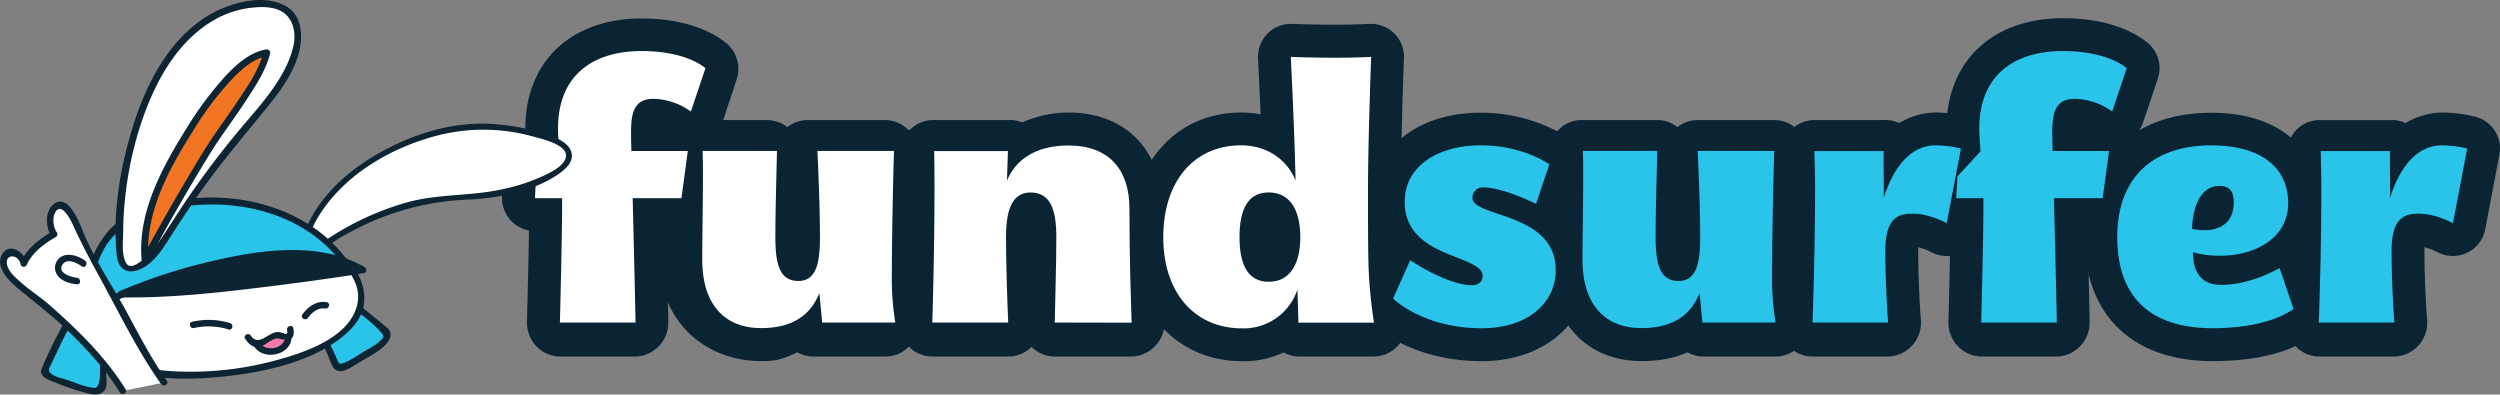 <svg id="Layer_1" data-name="Layer 1" xmlns="http://www.w3.org/2000/svg" viewBox="0 0 930.53 146.85"><rect x="0" y="0" width="930.53" height="146.85" fill="#808080" stroke="none"/><defs><style>.cls-1{fill:#0a2434;}.cls-2{fill:#fff;}.cls-3{fill:#2ac3e9;}.cls-4{fill:#0d2433;}.cls-5{fill:#f27aa9;}.cls-6{fill:#f17523;}</style></defs><title>logo-plus-yuki</title><path class="cls-1" d="M796.2,310.67a54,54,0,0,0-12.19-1.5,27.11,27.11,0,0,0-13.52,3.93A11.94,11.94,0,0,0,764.7,312H738.9a11.89,11.89,0,0,0-8.73,3.32,11.39,11.39,0,0,0-2.33,3.2c-6.48-5.48-16.11-9.26-29.69-9.26-10.52,0-19.59,2.29-26.89,6.6a12.36,12.36,0,0,0,1.6-3.18l5.42-16.15a12.21,12.21,0,0,0-3.88-13.37c-7.22-5.86-18.4-9.09-31.48-9.09-24.22,0-40.53,13.67-43,35.3q-2.24-.21-4.37-.21a27.11,27.11,0,0,0-13.52,3.93,11.94,11.94,0,0,0-5.79-1.11H550.47a12.2,12.2,0,0,0-7.48,2.56,12.2,12.2,0,0,0-7.48-2.56H507a12.2,12.2,0,0,0-7.54,2.61,12.2,12.2,0,0,0-7.54-2.61H464.26a11.89,11.89,0,0,0-8.83,3.43,9.89,9.89,0,0,0-.78.72,61.15,61.15,0,0,0-28.43-6.89c-12.07,0-22.29,3.47-29.44,9.49.34-14.93.89-29.65.9-29.87a12.22,12.22,0,0,0-12.2-12.68h-.65c-3.67.2-8,.3-13,.3-8.48,0-15.71-.3-15.78-.3h-.51A12.21,12.21,0,0,0,343.37,289c0,.16.48,9.58.94,20.87a37.07,37.07,0,0,0-7.24-.7c-14.28,0-26,6.62-33.27,17.64-5.5-11.08-16.51-17.64-31-17.64a42.88,42.88,0,0,0-17.19,3.68,12,12,0,0,0-5.3-.86H222.83a11.89,11.89,0,0,0-8.73,3.32c-.2.21-.39.25-.58.47-.17-.2-.35-.14-.54-.34a12,12,0,0,0-8.77-3.45h-28.5a12.2,12.2,0,0,0-7.54,2.61,12.21,12.21,0,0,0-7.54-2.61H144.3l5-15.12a12.48,12.48,0,0,0-3.88-13.54c-7.23-5.86-18.4-9.17-31.48-9.17-26.3,0-43.3,16.07-43.3,41,0,1.34.05,2.67.13,4l-5,5.42a12.19,12.19,0,0,0-3.22,7.57L62,340.35a12.21,12.21,0,0,0,10,12.72c-.21,13.74-.73,33.7-.74,34a12.73,12.73,0,0,0,3.46,9.06A12.43,12.43,0,0,0,83.51,400h28.15a12.6,12.6,0,0,0,12.2-12.76c0-2.31-.09-4.84-.14-7.43,5.81,13.68,19.23,21.88,34.69,21.88,6.45,0,8.53-1,13.45-3.28a12.34,12.34,0,0,0,5.62,1.58h27.21a12.2,12.2,0,0,0,8.72-3.67,12.2,12.2,0,0,0,8.72,3.67h28.27a12.21,12.21,0,0,0,8.66-3.6,12.21,12.21,0,0,0,8.66,3.6h28.62a12.59,12.59,0,0,0,12-10.22c7.27,7.6,17.34,11.95,29.12,11.95a34.46,34.46,0,0,0,15.42-3.25,12.31,12.31,0,0,0,5.55,1.53h28.15a12.43,12.43,0,0,0,9.34-4.58c.12-.14.23-.39.34-.54,7,3.53,17.1,6.84,30.48,6.84,13.67,0,25.11-5.07,32.13-13.29,5.92,8.42,15.37,13.25,27.23,13.25,6.45,0,12.2-1,17.11-3.27a12.35,12.35,0,0,0,5.62,1.59H536a12.2,12.2,0,0,0,6.88-2.13,12.2,12.2,0,0,0,6.89,2.13h28.15a12.58,12.58,0,0,0,12.17-13.51c-.61-7.7-1-18.07-1-25.71,0-.53,0-1,0-1.45a22,22,0,0,1,5,1.88,12.2,12.2,0,0,0,5.62,1.36c.4,0,.8,0,1.2-.07-.24,12-.56,24.32-.57,24.52a12.73,12.73,0,0,0,3.46,9.06,12.43,12.43,0,0,0,8.74,3.92h28.15a12.59,12.59,0,0,0,12.2-12.76c-.09-5.28-.23-11.5-.37-17.9,4.91,20.52,21.37,32.36,46.12,32.36,12.06,0,22.72-1.81,30.86-5.57A12.42,12.42,0,0,0,738.2,400h28.15a12.58,12.58,0,0,0,12.17-13.51c-.61-7.7-1-18.07-1-25.71,0-.53,0-1,0-1.45a22,22,0,0,1,5,1.88,12.22,12.22,0,0,0,17.61-8.56l5.3-27.8A12.21,12.21,0,0,0,796.2,310.67Z" transform="translate(124.89 -267.29)"/><path class="cls-2" d="M110,316.32c0,.82,0,3.42.12,7.18h21l-2.36,17.55H110.6c.35,14.72.82,33.09,1.06,46.29H83.51s.82-31.21.82-42.87v-3.42H74.21l.47-8.13,8.6-9.3c-.24-3.3-.47-6-.47-8.48,0-19.9,13.07-28.85,31.09-28.85,11.31,0,19.43,2.83,23.79,6.36l-5.42,16.14a24.69,24.69,0,0,0-13.9-4.71C111.42,304.07,110,308.79,110,316.32Z" transform="translate(124.89 -267.29)"/><path class="cls-2" d="M207.05,372.74a105.38,105.38,0,0,0,1.3,14.6H181.14l-1.06-11c-2.94,7.54-9.19,13.07-21.67,13.07-13.54,0-21.91-8.72-21.91-25.44,0-11.19.47-33,.12-40.51H164.3c-.12,7.42-.59,21.67-.59,31.8s1.41,16.61,8.6,16.61,8-8.13,8-16.61c0-9.78-.59-24-.94-31.8h28.5S207.05,349.3,207.05,372.74Z" transform="translate(124.89 -267.29)"/><path class="cls-2" d="M267.7,387.34c.12-7.42.59-21.67.59-31.8s-2.12-16.61-9.66-16.61-9.07,8.13-9.07,16.61c0,9.78.47,24,.82,31.8H222.13s.82-25.79.82-49.23c0-4.36,0-9.42-.12-14.6h27.44c-.12,3.89-.24,7.66-.35,11,3.06-7.54,10.48-13.07,22.85-13.07,15.55,0,22.73,9.42,22.73,23.44,0,19.79.59,35,.82,42.52Z" transform="translate(124.89 -267.29)"/><path class="cls-2" d="M337.07,321.39c9.89,0,17.2,5.54,20.26,13.07-.35-17.78-1.77-46-1.77-46s16.72.71,29.91,0c0,0-1.18,31.56-1.18,49.7,0,8.36,0,17.08.12,24.73a174.47,174.47,0,0,0,2.12,24.5H358.39c0-2.12-.35-10.48-.35-12.37a21.05,21.05,0,0,1-20.61,14.49c-17.43,0-29.33-13-29.33-33.92S319.64,321.39,337.07,321.39Zm10.25,50.76c8.83,0,11.78-8,11.78-16.61s-2.94-16.61-11.78-16.61c-7.89,0-10.84,6.6-10.84,16.61S339.43,372.15,347.32,372.15Z" transform="translate(124.89 -267.29)"/><path class="cls-3" d="M446.84,343.18s-12.13-6.12-19.55-6.12a3.77,3.77,0,0,0-4.12,3.89c0,7.3,31,5.3,31,26.85,0,12.72-11,21.67-27.44,21.67-22.14,0-33.09-11.07-33.09-11.07L400,364.14s13.66,9.3,23.08,9.3c2.59,0,3.89-1.53,3.89-3.42,0-8.13-29-6.36-29-27.56,0-14,13.31-21.08,28.27-21.08,15.78,0,25.56,7.07,25.56,7.07Z" transform="translate(124.89 -267.29)"/><path class="cls-3" d="M534.69,372.74a105.42,105.42,0,0,0,1.3,14.6H508.78l-1.06-11c-2.94,7.54-9.19,13.07-21.67,13.07-13.54,0-21.91-8.72-21.91-25.44,0-11.19.47-33,.12-40.51h27.68c-.12,7.42-.59,21.67-.59,31.8s1.41,16.61,8.6,16.61,8-8.13,8-16.61c0-9.78-.59-24-.94-31.8h28.5S534.69,349.3,534.69,372.74Z" transform="translate(124.89 -267.29)"/><path class="cls-3" d="M605,322.57l-5.3,27.79c-3.18-1.65-8.24-3.65-13.07-3.53-5.65,0-9.78,2.36-9.78,13.9,0,8.48.47,19.2,1.06,26.62H549.76s.94-25.79.94-49.23c0-4.36-.12-9.42-.24-14.6h25.79c-.12,3.89.12,14.13,0,17.43,1.77-5.65,7.07-19.55,19.32-19.55A41.9,41.9,0,0,1,605,322.57Z" transform="translate(124.89 -267.29)"/><path class="cls-3" d="M639,316.32c0,.82,0,3.42.12,7.18h21l-2.36,17.55H639.62c.35,14.72.82,33.09,1.06,46.29H612.54s.82-31.21.82-42.87v-3.42H603.23l.47-8.13,8.6-9.3c-.24-3.3-.47-6-.47-8.48,0-19.9,13.07-28.85,31.09-28.85,11.31,0,19.43,2.83,23.79,6.36l-5.42,16.14a24.69,24.69,0,0,0-13.9-4.71C640.45,304.07,639,308.79,639,316.32Z" transform="translate(124.89 -267.29)"/><path class="cls-3" d="M728.78,382.28c-6.36,4.59-17.31,7.18-30.15,7.18-20.49,0-35.45-9.19-35.45-33.92,0-23.32,14.49-34.15,35-34.15,18.37,0,28.62,8.13,28.62,21.55,0,16.72-20.14,22.38-35.45,18.26,0,5.89,2,12.13,10.48,12.13s16.25-3.3,21.79-6.24ZM691,352.48c5.18,1.18,15.55,1.18,15.55-10,0-4.24-1.88-6-5.3-6C694.15,336.46,691.33,344.12,691,352.48Z" transform="translate(124.89 -267.29)"/><path class="cls-3" d="M793.43,322.57l-5.3,27.79c-3.18-1.65-8.24-3.65-13.07-3.53-5.65,0-9.78,2.36-9.78,13.9,0,8.48.47,19.2,1.06,26.62H738.2s.94-25.79.94-49.23c0-4.36-.12-9.42-.24-14.6H764.7c-.12,3.89.12,14.13,0,17.43,1.77-5.65,7.07-19.55,19.32-19.55A41.9,41.9,0,0,1,793.43,322.57Z" transform="translate(124.89 -267.29)"/><path class="cls-3" d="M-12.86,372.79c2.62,6.76,5.3,13.51,8.27,20.13,1.37,3,3,6,4.27,9.09.86,2,1.14,2.86,3.57,1.79A46.84,46.84,0,0,0,11,399.23c2.42-1.71,7-3.53,8.16-6.47.9-2.33-1.44-2.75-3-4.12-2.18-1.89-4.35-3.79-6.57-5.65-4.42-3.7-14.66-12.62-19.31-15.93C-9.73,367.05-13,371.71-12.86,372.79Z" transform="translate(124.89 -267.29)"/><path class="cls-4" d="M-11.69,372.46c3.29,8.45,6.66,16.86,10.63,25,.77,1.59,1.49,3.2,2.19,4.83s7.26-2.77,8.06-3.29c2.79-1.83,6.53-3.39,8.55-6.1C19,391.19,6,381.56,4.11,379.94c-4.73-4-9.42-8.18-14.46-11.83l1.66-.44c-1,1.36-2.82,3.42-3,5.12-.13,1.55-2.56,1.56-2.43,0,.19-2.32,2-4.51,3.3-6.34A1.23,1.23,0,0,1-9.12,366c6.22,4.51,12,9.68,17.81,14.65,3.43,2.92,7,5.67,10.45,8.58,2.41,2.06,1.21,4.58-.71,6.55-2.75,2.82-7.27,4.9-10.59,7-2.12,1.31-6,4.12-8.26,1.73-1.32-1.39-1.93-4.05-2.75-5.77-1.27-2.67-2.55-5.32-3.73-8C-9.43,384.89-11.74,379-14,373.11-14.6,371.65-12.25,371-11.69,372.46Z" transform="translate(124.89 -267.29)"/><path class="cls-3" d="M-92.86,375.25c-3.57,6.32-7.08,12.66-10.32,19.16-1.49,3-2.77,6.12-4.33,9.06-1,2-1.49,2.69.88,3.9a46.84,46.84,0,0,0,8.45,3.11c2.85.79,7.18,3.19,10.18,2.21,2.37-.78,1.21-2.85,1.27-5,.08-2.89.17-5.77.2-8.66.06-5.76.47-19.33.08-25C-86.45,374-92.15,374.42-92.86,375.25Z" transform="translate(124.89 -267.29)"/><path class="cls-4" d="M-91.81,375.86c-4.27,7.57-8.52,15.16-12.16,23.05-.8,1.74-1.62,3.46-2.49,5.17-1.44,2.81,4.6,4,6.16,4.49,3.32,1.1,6.89,2.72,10.37,3.12,3.12.35,2.14-9.47,2.17-11.17.06-2.84.09-5.68.14-8.52.11-6,.31-12,0-18l1.21,1.21c-1.78.13-4.3,0-5.8,1-1.29.89-2.51-1.21-1.23-2.1,1.84-1.27,4.88-1.22,7-1.38A1.23,1.23,0,0,1-85.23,374c.47,7.84.07,15.73-.06,23.58,0,2.41-.08,4.82-.14,7.23-.05,1.95.42,4.29.11,6.18-.47,2.87-3.45,3.48-6,2.93a89.36,89.36,0,0,1-13.32-4.36c-1.66-.65-5.93-2.13-4.82-4.83,4.29-10.4,10-20.34,15.53-30.13A1.22,1.22,0,0,1-91.81,375.86Z" transform="translate(124.89 -267.29)"/><path class="cls-2" d="M52,314.28c7.26-.73,50.48,4.72,29.05,17.8-6.49,3.89-14,5.63-21.27,7.27-7,1.57-13.54.88-20.64,1.83a96.24,96.24,0,0,0-27.4,8c-4.21,1.94-17.37,14.24-21.81,8.34C-14.26,352-1,338.76,2.53,335.44,16,322.94,33.86,316.09,52,314.28Z" transform="translate(124.89 -267.29)"/><path class="cls-4" d="M-12.65,356.85c5.09-16.72,19.55-28.42,34.82-35.68,12.16-5.78,25.62-9,39.06-7.5a84.57,84.57,0,0,1,16.93,3.5c3.28,1.08,8.35,2.88,9.56,6.56,1.39,4.22-3.12,7.38-6.17,9.29-9.17,5.76-21.45,8.07-32.11,8.56A99.32,99.32,0,0,0-3.42,359.17c-1.16.8-2.25-1.09-1.1-1.88a104.85,104.85,0,0,1,30.86-14.59c11.82-3.37,24-2.31,35.85-5a69.09,69.09,0,0,0,17-5.83c2.31-1.21,6.3-3.44,6.59-6.42.41-4.28-8.73-6.38-11.54-7.15a68.8,68.8,0,0,0-35.93-.66c-17.88,4.52-36.1,15.19-45.44,31.55a40.2,40.2,0,0,0-3.47,8.27c-.41,1.34-2.51.77-2.1-.58Z" transform="translate(124.89 -267.29)"/><path class="cls-2" d="M-89.29,386.64c.95-13.13,8.81-23.26,20.86-28.18,6.64-2.71,14.21-4,21.2-5.57,8.7-2,17.81-2.63,26.55-.56,9.91,2.35,21.9,7.45,27.39,16.58C20.9,393-22.68,404.13-38,405.67-52.25,407.44-91,410-89.29,386.64Z" transform="translate(124.89 -267.29)"/><path class="cls-4" d="M-90.5,386.64a34.3,34.3,0,0,1,10.14-22C-73.08,357.5-62.9,355-53.24,353c11.41-2.47,22.4-4.36,34-1.53,8.89,2.18,17.8,6.19,24.13,13,4.18,4.47,6.67,10.69,5.55,16.79-1,5.32-5.19,9.44-9.35,12.51-10.12,7.46-23.74,11-36,12.82-16.24,2.38-56.9,5.94-55.55-19.87.08-1.56,2.51-1.57,2.43,0-.83,15.92,18,18.46,30.08,18.86a121.27,121.27,0,0,0,34.94-3.95c11-2.92,28.84-8.61,31.23-21.65C9.85,370.77,1,363.09-5.94,359.13c-10.63-6-23.12-7.84-35.12-6.17-5.8.8-11.61,2.29-17.3,3.64a51.89,51.89,0,0,0-15.43,6c-8.47,5.22-13.42,14.28-14.28,24C-88.21,388.19-90.64,388.2-90.5,386.64Z" transform="translate(124.89 -267.29)"/><path class="cls-3" d="M-88.14,381.61c-8,6.16-4.11-22.44,7.56-30.24C-59,336.94-14.7,337.87,4.2,365.95,4.2,365.95-69.54,367.26-88.14,381.61Z" transform="translate(124.89 -267.29)"/><path class="cls-4" d="M-87.52,382.66c-2.3,1.64-4.53,1.1-5.55-1.56-1.55-4,0-9.68,1.13-13.62a35.2,35.2,0,0,1,8.2-15.07c3.89-4,9.85-6.26,15-8,25.45-8.56,58.2-2,74,20.93a1.22,1.22,0,0,1-1,1.83c-12.78.23-25.58,1.1-38.3,2.36a271.1,271.1,0,0,0-30.61,4.57c-7.76,1.68-16.34,3.71-22.8,8.56-1.25.94-2.46-1.17-1.23-2.1,6.2-4.66,14.33-6.7,21.75-8.44a253.94,253.94,0,0,1,31.11-4.85c13.3-1.4,26.71-2.3,40.08-2.54l-1,1.83c-14-20.26-41.08-26.32-64.16-21.69-9.78,2-20,5.85-25.14,14.86a41.37,41.37,0,0,0-4.66,13.8c-.27,1.62-1.28,9.41,2.07,7C-87.47,379.64-86.26,381.75-87.52,382.66Z" transform="translate(124.89 -267.29)"/><path class="cls-4" d="M10.24,367.77s-20.67-18.86-88,8.47C-77.77,376.24-25.26,375.68,10.24,367.77Z" transform="translate(124.89 -267.29)"/><path class="cls-4" d="M10.56,368.95c-11,1.79-22.09,3.3-33.16,4.69-19,2.38-38.19,4.63-57.32,4.34-1.12,0-1.78-1.76-.61-2.26a205.6,205.6,0,0,1,34.84-11.31c17.86-4.2,39.87-7.38,56.54,2.33a1.22,1.22,0,0,1-1.23,2.1c-16.39-9.55-38.11-6-55.59-1.87A197.18,197.18,0,0,0-79.3,377.8l-.61-2.26c18.8.29,37.68-1.91,56.31-4.21,11.2-1.38,22.38-2.92,33.52-4.73C11.45,366.35,12.11,368.69,10.56,368.95Z" transform="translate(124.89 -267.29)"/><path class="cls-5" d="M-21,397.49a6.78,6.78,0,0,1-6.17-.62c-2-1.43-.21-2.08,1.26-2.93s2.48-2.1,4.21-2c1.36.11,2.67.07,4,.23A5.56,5.56,0,0,1-21,397.49Z" transform="translate(124.89 -267.29)"/><path class="cls-4" d="M-15.7,389.49c.81,4.54-1.74,4.74-5.37,3.84-2.1-.52-4.84,2.27-6.81,3-2.5.87-4.45-1-5.75-2.9-.9-1.29,1.2-2.5,2.1-1.23,2.79,4,5.94-.51,9.26-1.26a5.05,5.05,0,0,1,2.3.2c1.4.35,2.3,1.11,1.93-1-.27-1.53,2.07-2.19,2.34-.65Z" transform="translate(124.89 -267.29)"/><path class="cls-4" d="M-28.1,395.22c2.47,2.89,8.49,2,9.3-2,.31-1.54,2.65-.88,2.34.65-1.16,5.73-9.73,7.31-13.36,3.07-1-1.18.7-2.91,1.72-1.72Z" transform="translate(124.89 -267.29)"/><path class="cls-4" d="M-3.9,382.12c-2.53-.48-5,1.52-6.35,3.47-.88,1.28-3,.07-2.1-1.23,2-2.93,5.39-5.29,9.09-4.58,1.54.29.88,2.64-.65,2.34Z" transform="translate(124.89 -267.29)"/><path class="cls-4" d="M-39.86,389.91a24.77,24.77,0,0,0-12.84-.52c-1.53.34-2.18-2-.65-2.34a27.16,27.16,0,0,1,14.13.52c1.47.51.84,2.85-.65,2.34Z" transform="translate(124.89 -267.29)"/><path class="cls-2" d="M-43.42,272.36a37.77,37.77,0,0,1,14.61-3.67c15.61-.76,18.08,12,11.15,24.63-7.29,13.32-18.63,24-27.54,36-5.71,8.05-11.41,16.27-16.74,24.57-3,4.6-6.51,10.42-11.44,12.68-7.82,3.58-6.92-6-6.94-11.88C-80.39,326.51-69.64,284.91-43.42,272.36Z" transform="translate(124.89 -267.29)"/><path class="cls-4" d="M-44.07,271.26c7.56-3.46,17.8-6,25.55-1.71,5.8,3.21,6.39,10.43,5.16,16.23-2,9.53-9.27,18-15.26,25.32-7.82,9.58-15.64,18.87-22.68,29.07q-5.21,7.54-10.16,15.26c-2.37,3.71-4.89,7.8-8.5,10.46-5.13,3.78-10.73,3.5-11.48-3.65-1.67-16,1.48-33.53,6.3-48.77,5.29-16.71,14.74-34.15,31.05-42.21,1.47-.72,2.75,1.47,1.28,2.2-16.16,8-25,25.25-30.21,41.73A134.94,134.94,0,0,0-78.42,342c-.4,3.88-.59,7.79-.63,11.69,0,3.57-.67,8,1,11.32,2.58,5,11.27-6.22,12.49-8,3.53-5.12,6.79-10.44,10.29-15.59A328.32,328.32,0,0,1-34,313.54c7.06-8.32,15.41-17.59,18.15-28.43,1-3.88.78-8.33-1.82-11.54-3.5-4.31-10.23-3.89-15.11-3.21a36.53,36.53,0,0,0-10,3.1C-44.26,274.13-45.56,271.94-44.07,271.26Z" transform="translate(124.89 -267.29)"/><path class="cls-6" d="M-70.91,364.06c-1.26-11.94,3.16-23.69,8.44-34.14,6-11.82,23.18-41,36.88-43-2.09,9-15.6,26.92-20.6,34.25-6.49,10.51-12.58,21-18.67,31.5Z" transform="translate(124.89 -267.29)"/><path class="cls-4" d="M-72.18,364.06c-1.54-17.73,7.63-34.41,16.71-49a129.74,129.74,0,0,1,14-18.91c4.1-4.51,9.33-9.36,15.56-10.44a1.29,1.29,0,0,1,1.56,1.56c-1.68,6.52-5.72,12.47-9.34,18-4.23,6.5-9,12.64-13.07,19.25-8.07,13.16-15.79,26.51-23,40.14-.77,1.45-3,.16-2.2-1.28,7-13.16,14.47-26,22.21-38.76,3.92-6.46,8.48-12.49,12.68-18.76,4-5.9,8.52-12.33,10.31-19.29l1.56,1.56c-5.88,1-10.52,5.6-14.43,9.79a120.83,120.83,0,0,0-13.6,18.39c-8.91,14.16-17.86,30.48-16.36,47.72C-69.49,365.7-72,365.68-72.18,364.06Z" transform="translate(124.89 -267.29)"/><path class="cls-2" d="M-63.84,409.69c-8.5-11.86-11.49-19.85-18.8-32.47-3.61-6.24-6.88-12.66-10.47-18.9-2.27-3.95-3.76-10.2-7-13.25-5.4-5-7.76,5.59-4.59,9.41,0,0-9,5-11.34,10.93-.42-4.4-7-6.21-7.56-1.12-.65,6,11.57,13.25,15.26,16.49,10.35,9.07,22.07,20.38,29.15,32" transform="translate(124.89 -267.29)"/><path class="cls-4" d="M-64.89,410.3c-8.69-12.26-15.37-26-22.57-39.21-3.65-6.67-7.2-13.24-10.31-20.17-.82-1.82-4.22-8.44-6.44-4.78-1.34,2.21-.91,5.7.52,7.72a1.22,1.22,0,0,1-.44,1.66C-108.47,358-113,361.38-115,366a1.22,1.22,0,0,1-2.22-.29c-.75-4-6.07-4.07-5,.29.64,2.57,3.21,4.69,5.08,6.38,3.36,3,7.25,5.42,10.65,8.41,10.56,9.29,20.87,19.36,28.34,31.37.83,1.33-1.27,2.55-2.1,1.23-5.42-8.71-12.4-16.25-19.75-23.35-5.75-5.55-12-10.21-18.09-15.29-3.49-2.9-9.14-8.37-5.71-13.26,2.81-4,8.26.06,8.92,3.57l-2.22-.29c2.21-5,7.11-8.75,11.77-11.37l-.44,1.66c-2.36-3.31-2.44-9.95,1.47-12.21,5.51-3.2,9.57,9,10.88,12,4.31,10,10.73,19.4,15.92,29,4.64,8.59,9.07,17.17,14.73,25.16.91,1.28-1.2,2.49-2.1,1.23Z" transform="translate(124.89 -267.29)"/><path class="cls-4" d="M-94.42,366.46c-1.9-1.44-5.85-3.34-7.39-.37s3.65,4.38,5.57,4.59c1.54.17,1.56,2.6,0,2.43-2.48-.27-5.12-.92-6.86-2.85a4.8,4.8,0,0,1-1-5c1.91-4.68,7.73-3.32,10.9-.93,1.23.93,0,3-1.23,2.1Z" transform="translate(124.89 -267.29)"/></svg>